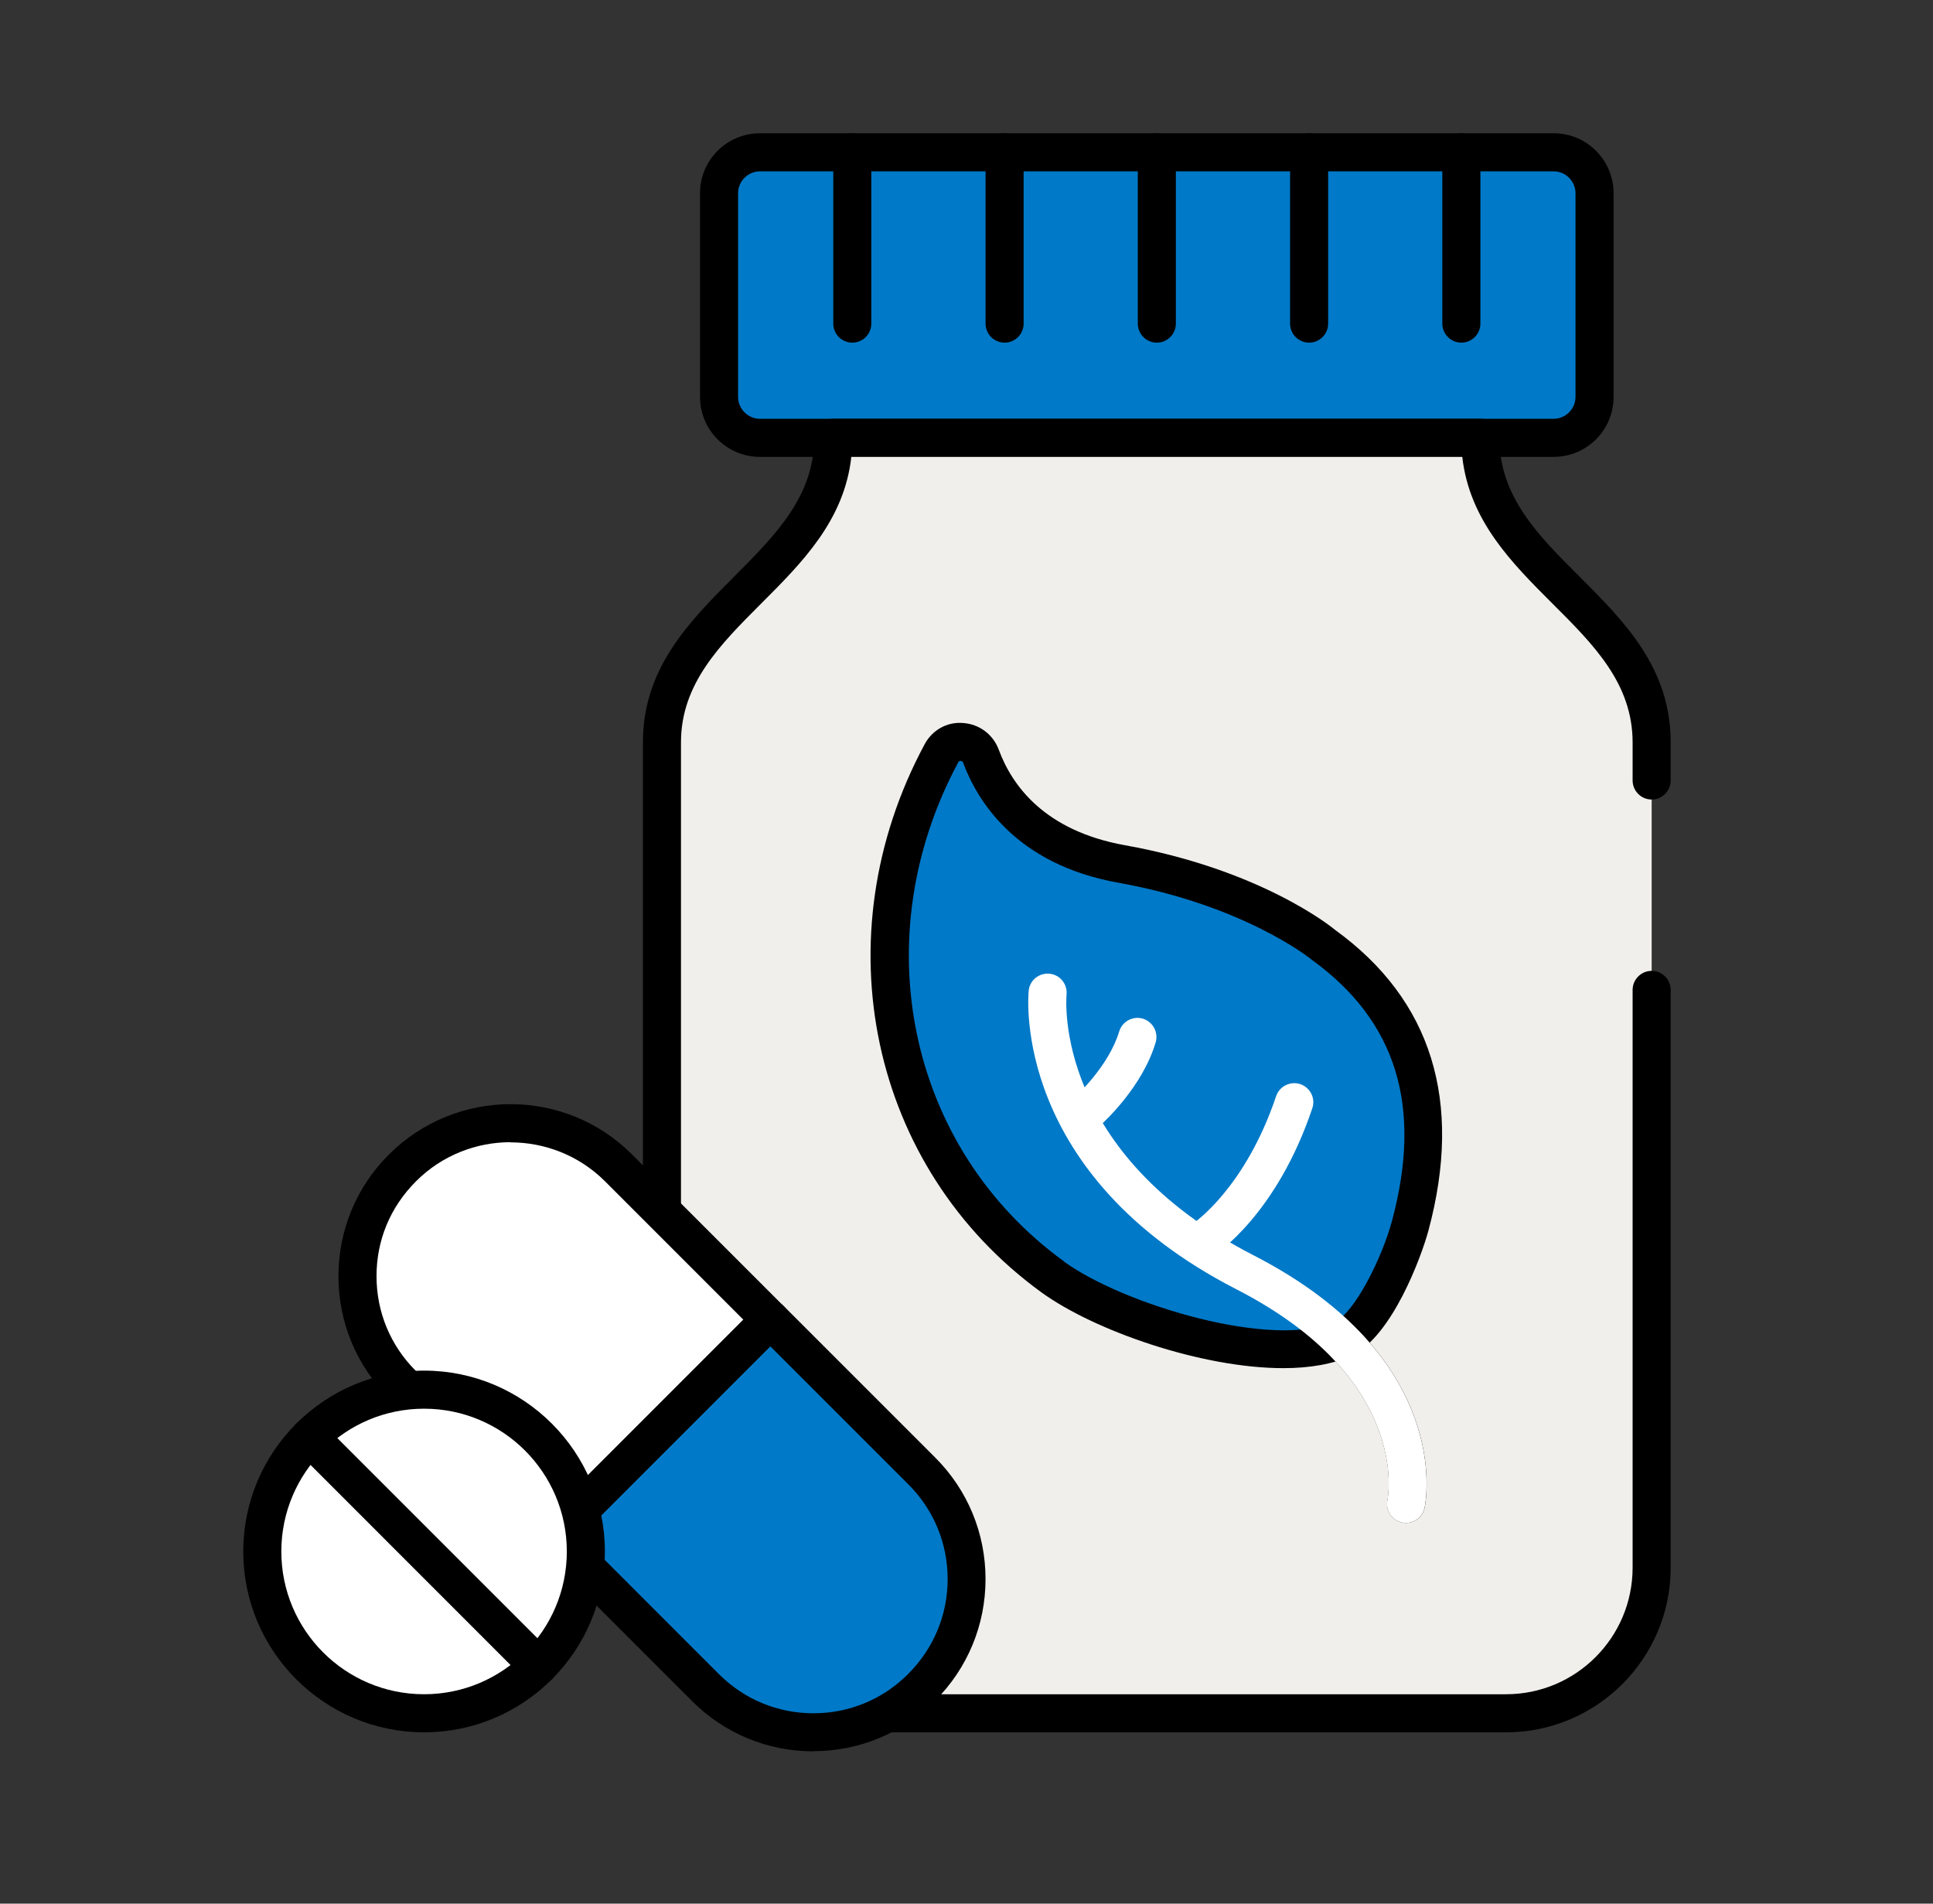<svg width="65" height="64" viewBox="0 0 65 64" fill="none" xmlns="http://www.w3.org/2000/svg">
<rect x="0" y="0" width="65" height="64" fill="#333333" stroke="none"/>
<path d="M52.244 5.12H25.556C24.796 5.12 24.18 5.736 24.18 6.496V13.344C24.18 14.104 24.796 14.72 25.556 14.72H52.244C53.004 14.72 53.62 14.104 53.62 13.344V6.496C53.62 5.736 53.004 5.12 52.244 5.12Z" fill="#0079C8"/>
<path d="M52.243 15.36H25.555C24.442 15.36 23.539 14.458 23.539 13.344V6.496C23.539 5.382 24.442 4.48 25.555 4.48H52.243C53.357 4.48 54.259 5.382 54.259 6.496V13.344C54.259 14.458 53.357 15.36 52.243 15.36ZM25.555 5.76C25.152 5.76 24.819 6.093 24.819 6.496V13.344C24.819 13.747 25.152 14.08 25.555 14.08H52.243C52.646 14.08 52.979 13.747 52.979 13.344V6.496C52.979 6.093 52.646 5.76 52.243 5.76H25.555Z" fill="black"/>
<path d="M55.54 26.24V24.96C55.54 20.48 49.78 19.2 49.78 14.72H28.02C28.02 19.2 22.26 20.48 22.26 24.96V52.704C22.26 55.405 24.449 57.6 27.156 57.6H50.644C53.351 57.6 55.54 55.405 55.54 52.704V33.28" fill="#F1EFEB"/>
<path d="M50.643 58.24H27.155C24.102 58.24 21.619 55.757 21.619 52.704V24.96C21.619 22.458 23.181 20.896 24.685 19.386C26.067 18.003 27.379 16.691 27.379 14.72C27.379 14.368 27.667 14.08 28.019 14.08H49.779C50.131 14.08 50.419 14.368 50.419 14.72C50.419 16.698 51.725 18.003 53.114 19.386C54.624 20.896 56.179 22.451 56.179 24.96V26.24C56.179 26.592 55.891 26.88 55.539 26.88C55.187 26.88 54.899 26.592 54.899 26.24V24.96C54.899 22.982 53.593 21.677 52.205 20.294C50.829 18.918 49.414 17.504 49.171 15.36H28.627C28.39 17.498 26.97 18.918 25.593 20.294C24.211 21.677 22.899 22.989 22.899 24.96V52.704C22.899 55.053 24.806 56.96 27.155 56.96H50.643C52.992 56.96 54.899 55.053 54.899 52.704V33.28C54.899 32.928 55.187 32.64 55.539 32.64C55.891 32.64 56.179 32.928 56.179 33.28V52.704C56.179 55.757 53.696 58.24 50.643 58.24Z" fill="black"/>
<path d="M47.284 51.2C47.24 51.2 47.195 51.2 47.15 51.187C46.804 51.117 46.58 50.778 46.657 50.426C46.689 50.266 47.393 46.323 41.569 43.341C34.075 39.494 34.568 33.562 34.593 33.312C34.625 32.96 34.932 32.704 35.291 32.736C35.643 32.768 35.899 33.082 35.867 33.434C35.848 33.651 35.47 38.771 42.152 42.202C48.884 45.658 47.95 50.49 47.905 50.694C47.841 50.995 47.579 51.2 47.278 51.2H47.284Z" fill="black"/>
<path d="M35.399 42.925C37.556 44.486 42.906 46.093 45.204 44.979C46.183 44.506 47.13 42.304 47.425 41.203C48.519 37.139 47.566 33.978 44.493 31.75C44.493 31.75 42.19 29.843 37.716 29.037C34.932 28.538 33.556 26.957 32.993 25.421C32.775 24.826 31.962 24.755 31.662 25.312C28.442 31.296 29.786 38.842 35.406 42.918" fill="#0079C8"/>
<path d="M43.161 45.997C40.39 45.997 36.787 44.73 35.021 43.45C29.254 39.264 27.603 31.514 31.091 25.024C31.347 24.544 31.846 24.262 32.384 24.307C32.934 24.346 33.395 24.691 33.587 25.21C34.029 26.406 35.123 27.93 37.824 28.416C42.413 29.235 44.8 31.181 44.896 31.264C48.141 33.613 49.203 37.024 48.032 41.376C47.795 42.253 46.816 44.909 45.472 45.562C44.845 45.862 44.038 45.997 43.149 45.997H43.161ZM35.776 42.413C37.779 43.866 42.886 45.402 44.928 44.41C45.549 44.109 46.464 42.323 46.809 41.043C47.84 37.203 46.963 34.336 44.121 32.275C44.07 32.23 41.837 30.432 37.606 29.677C34.131 29.056 32.851 26.886 32.39 25.651C32.39 25.632 32.365 25.587 32.301 25.581C32.249 25.581 32.23 25.606 32.224 25.626C29.043 31.546 30.534 38.605 35.776 42.406V42.413Z" fill="black"/>
<path d="M47.282 51.2C47.238 51.2 47.193 51.2 47.148 51.187C46.803 51.117 46.578 50.778 46.655 50.426C46.687 50.266 47.391 46.323 41.567 43.341C34.073 39.494 34.566 33.562 34.591 33.312C34.623 32.96 34.931 32.704 35.289 32.736C35.641 32.768 35.897 33.082 35.865 33.434C35.846 33.651 35.468 38.771 42.15 42.202C48.883 45.658 47.948 50.49 47.903 50.694C47.839 50.995 47.577 51.2 47.276 51.2H47.282Z" fill="white"/>
<path d="M36.622 37.952C36.449 37.952 36.27 37.882 36.148 37.741C35.911 37.478 35.93 37.075 36.193 36.838C36.206 36.826 37.287 35.834 37.633 34.682C37.735 34.342 38.087 34.15 38.426 34.246C38.766 34.349 38.958 34.701 38.862 35.04C38.42 36.544 37.108 37.734 37.05 37.786C36.929 37.894 36.775 37.952 36.622 37.952Z" fill="white"/>
<path d="M40.455 42.317C40.244 42.317 40.032 42.214 39.911 42.022C39.725 41.728 39.808 41.331 40.109 41.139C40.141 41.12 41.869 39.955 42.912 36.851C43.028 36.518 43.386 36.339 43.725 36.448C44.058 36.563 44.244 36.922 44.128 37.261C42.925 40.838 40.89 42.163 40.8 42.221C40.692 42.291 40.576 42.323 40.461 42.323L40.455 42.317Z" fill="white"/>
<path d="M38.9 11.52C38.548 11.52 38.26 11.232 38.26 10.88V5.12C38.26 4.768 38.548 4.48 38.9 4.48C39.252 4.48 39.54 4.768 39.54 5.12V10.88C39.54 11.232 39.252 11.52 38.9 11.52Z" fill="black"/>
<path d="M33.781 11.52C33.429 11.52 33.141 11.232 33.141 10.88V5.12C33.141 4.768 33.429 4.48 33.781 4.48C34.133 4.48 34.421 4.768 34.421 5.12V10.88C34.421 11.232 34.133 11.52 33.781 11.52Z" fill="black"/>
<path d="M28.66 11.52C28.308 11.52 28.02 11.232 28.02 10.88V5.12C28.02 4.768 28.308 4.48 28.66 4.48C29.012 4.48 29.299 4.768 29.299 5.12V10.88C29.299 11.232 29.012 11.52 28.66 11.52Z" fill="black"/>
<path d="M49.14 11.52C48.788 11.52 48.5 11.232 48.5 10.88V5.12C48.5 4.768 48.788 4.48 49.14 4.48C49.492 4.48 49.78 4.768 49.78 5.12V10.88C49.78 11.232 49.492 11.52 49.14 11.52Z" fill="black"/>
<path d="M44.021 11.52C43.669 11.52 43.381 11.232 43.381 10.88V5.12C43.381 4.768 43.669 4.48 44.021 4.48C44.373 4.48 44.661 4.768 44.661 5.12V10.88C44.661 11.232 44.373 11.52 44.021 11.52Z" fill="black"/>
<path d="M18.619 51.637L25.892 44.365L30.992 49.465C32.997 51.47 32.992 54.723 30.992 56.724L30.978 56.737C28.973 58.742 25.72 58.737 23.719 56.737L18.619 51.637Z" fill="#0079C8"/>
<path d="M27.354 58.88C25.812 58.88 24.359 58.278 23.271 57.19L18.17 52.09C18.048 51.968 17.984 51.808 17.984 51.635C17.984 51.462 18.055 51.302 18.17 51.181L25.447 43.904C25.69 43.661 26.112 43.661 26.349 43.904L31.45 49.005C32.538 50.093 33.14 51.546 33.14 53.088C33.14 54.63 32.538 56.083 31.45 57.171C30.362 58.259 28.896 58.874 27.354 58.874V58.88ZM19.527 51.635L24.173 56.282C25.024 57.133 26.151 57.6 27.354 57.6C28.557 57.6 29.684 57.133 30.535 56.282C31.399 55.418 31.866 54.291 31.866 53.088C31.866 51.885 31.399 50.758 30.548 49.907L25.901 45.261L19.533 51.629L19.527 51.635Z" fill="black"/>
<path d="M20.801 39.264C18.797 37.261 15.546 37.261 13.537 39.264L13.524 39.277C11.521 41.28 11.521 44.531 13.524 46.541L18.625 51.642L25.901 44.365L20.801 39.264Z" fill="white"/>
<path d="M18.626 52.275C18.453 52.275 18.293 52.205 18.171 52.09L13.07 46.989C11.982 45.901 11.381 44.448 11.381 42.906C11.381 41.363 11.982 39.91 13.07 38.822C15.336 36.557 18.997 36.557 21.25 38.81L26.351 43.91C26.6 44.16 26.6 44.563 26.351 44.813L19.074 52.09C18.952 52.211 18.792 52.275 18.619 52.275H18.626ZM17.173 38.4C16.021 38.4 14.869 38.835 13.992 39.712C13.115 40.589 12.661 41.702 12.661 42.906C12.661 44.109 13.128 45.235 13.979 46.086L18.626 50.733L24.994 44.365L20.347 39.718C19.471 38.842 18.319 38.406 17.166 38.406L17.173 38.4Z" fill="black"/>
<path d="M14.26 57.6C17.265 57.6 19.7 55.164 19.7 52.16C19.7 49.156 17.265 46.72 14.26 46.72C11.256 46.72 8.82 49.156 8.82 52.16C8.82 55.164 11.256 57.6 14.26 57.6Z" fill="white"/>
<path d="M14.26 58.24C10.906 58.24 8.18 55.514 8.18 52.16C8.18 48.806 10.906 46.08 14.26 46.08C17.613 46.08 20.34 48.806 20.34 52.16C20.34 55.514 17.613 58.24 14.26 58.24ZM14.26 47.36C11.61 47.36 9.46 49.51 9.46 52.16C9.46 54.81 11.61 56.96 14.26 56.96C16.909 56.96 19.06 54.81 19.06 52.16C19.06 49.51 16.909 47.36 14.26 47.36Z" fill="black"/>
<path d="M18.106 56.646C17.939 56.646 17.779 56.582 17.651 56.461L9.959 48.768C9.709 48.518 9.709 48.115 9.959 47.866C10.208 47.616 10.611 47.616 10.861 47.866L18.554 55.558C18.803 55.808 18.803 56.211 18.554 56.461C18.426 56.589 18.266 56.646 18.099 56.646H18.106Z" fill="black"/>
</svg>
